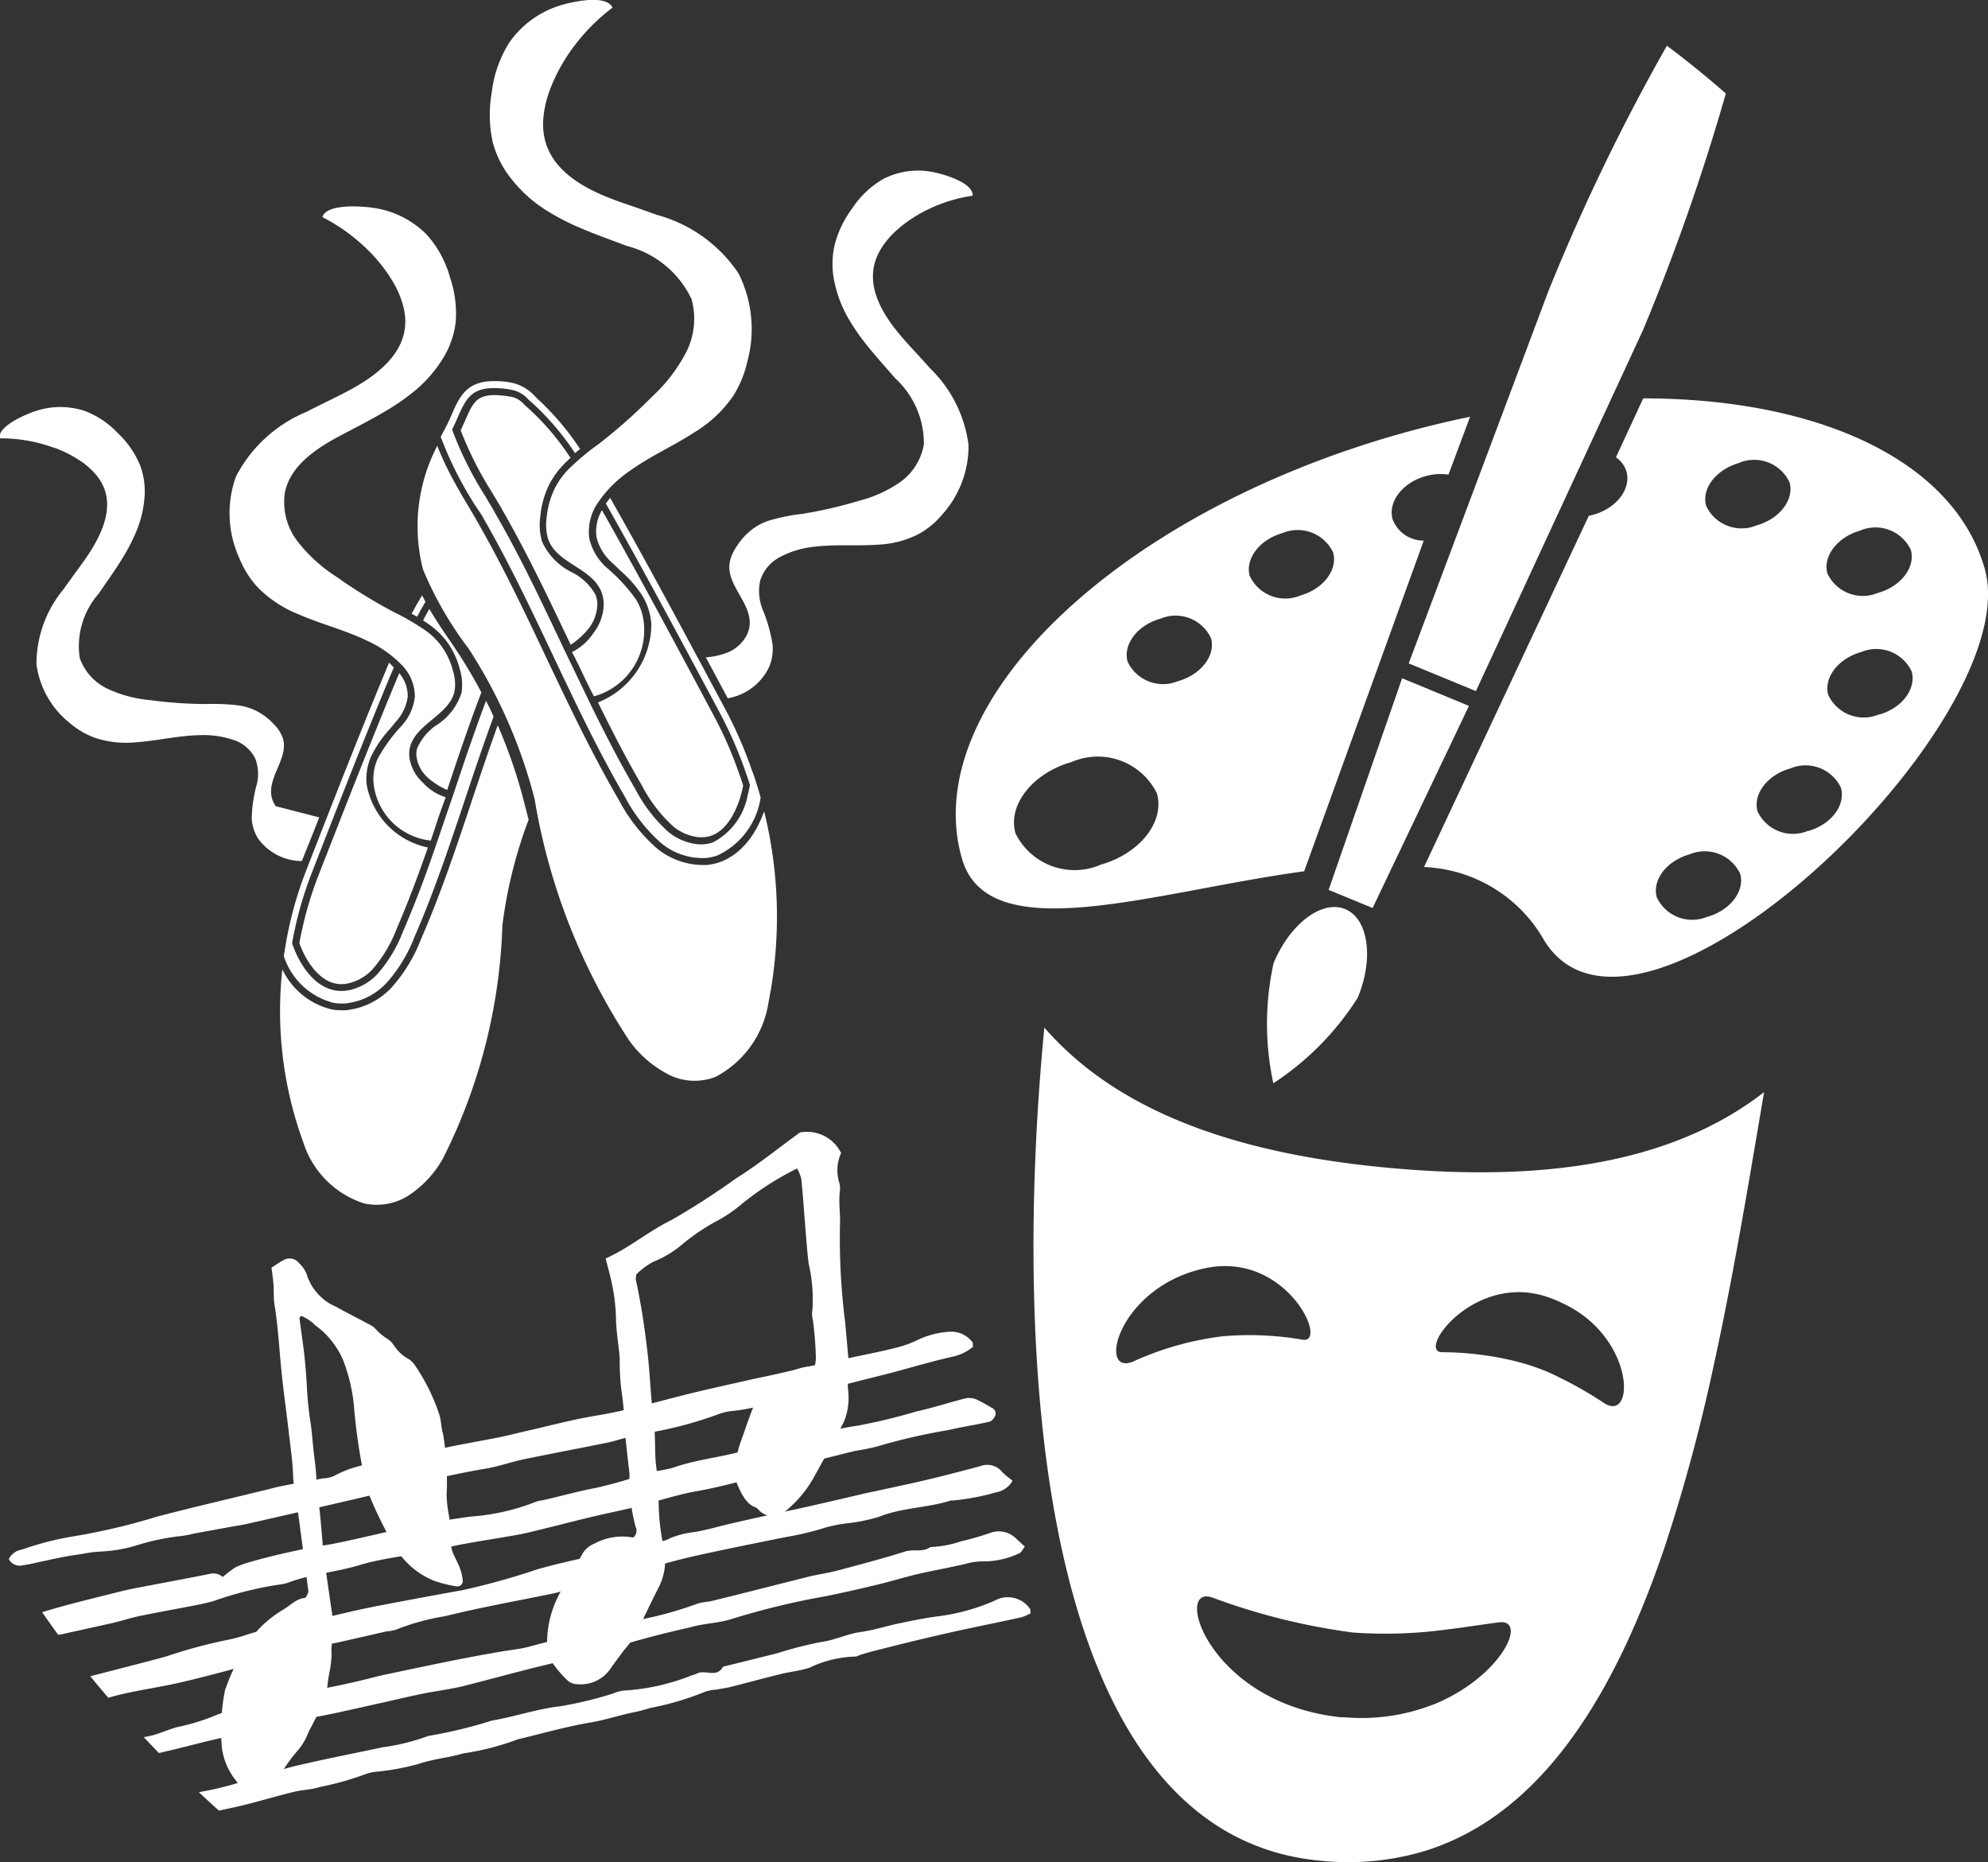 <svg xmlns="http://www.w3.org/2000/svg" width="41.648" height="39" viewBox="0 0 41.648 39"><rect x="0" y="0" width="41.648" height="39" fill="#333333" stroke="none"/><g transform="translate(-57.004 -438.306)"><path d="M133.561,513.981c.189-.457.366-.934.529-1.425a36.378,36.378,0,0,0,.992-3.685c.431-1.959.755-3.956,1.062-5.755-1.994,1.546-4.751,1.86-7.765,1.594s-5.679-1.066-7.313-2.946c-.674,6.955-.158,16.914,5.793,17.45a5.593,5.593,0,0,0,2.163-.2C131.116,518.371,132.538,516.449,133.561,513.981Zm-1.873-6.546a3.2,3.2,0,0,1,.413.194c1.33.748,1.327,2.391.7,2.005a8.3,8.3,0,0,0-1.194-.66,4.924,4.924,0,0,0-.549-.191,6.528,6.528,0,0,0-1.667-.22C128.858,508.54,130.12,506.827,131.688,507.436Zm-8.771,1.327c-.76.3-.281-1.607,1.557-1.966,1.666-.325,2.543,1.576,2.012,1.506a6.533,6.533,0,0,0-1.682-.073A6.388,6.388,0,0,0,122.917,508.762Zm6.279,7.186a4.1,4.1,0,0,1-1.833.261h0s-.019,0-.037,0l-.043,0h0c-2.758-.285-3.525-2.775-2.709-2.512a13.491,13.491,0,0,0,2.957.737,9.58,9.58,0,0,0,2-.068c.362-.043.705-.1,1.049-.144C131.218,514.134,130.635,515.378,129.2,515.949Z" transform="translate(-42.183 -41.935)" fill="#fff"/><g transform="translate(57.004 438.306)"><g transform="translate(0 8.523)"><path d="M63.692,472.034l-.91-.234a.524.524,0,0,1-.085-.183c-.1-.414.352-.82.237-1.229a.236.236,0,0,0-.009-.026.784.784,0,0,0-.176-.271,1.291,1.291,0,0,0-.4-.3,1.248,1.248,0,0,0-.331-.1,4.171,4.171,0,0,0-.683-.031,9.176,9.176,0,0,1-.994-.058l-.212-.026a2.661,2.661,0,0,1-.864-.232,1.13,1.13,0,0,1-.59-.647,1.665,1.665,0,0,1,.394-1.346c.158-.233.325-.462.472-.7a4.039,4.039,0,0,0,.3-.563,2.3,2.3,0,0,0,.19-.748,1.561,1.561,0,0,0-.1-.7,1.976,1.976,0,0,0-.458-.654,1.852,1.852,0,0,0-.713-.472,1.649,1.649,0,0,0-1,.006c-.2.063-.811.32-.762.575a3.219,3.219,0,0,1,1.143.2l.013,0a2.627,2.627,0,0,1,.537.274,1.591,1.591,0,0,1,.317.28c.5.581.123,1.294-.253,1.824-.131.185-.278.379-.418.58a2.453,2.453,0,0,0-.569,1.577,1.9,1.9,0,0,0,.718,1.244,1.686,1.686,0,0,0,.526.3,2.117,2.117,0,0,0,.867.085c.423-.031.855-.136,1.281-.146a1.962,1.962,0,0,1,.709.09.788.788,0,0,1,.481.394.9.9,0,0,1,.028.566,2.845,2.845,0,0,0-.1.7.865.865,0,0,0,.133.414,1.14,1.14,0,0,0,.915.472Q63.513,472.493,63.692,472.034Z" transform="translate(-57.004 -463.437)" fill="#fff"/></g><g transform="translate(14.789 3.573)"><path d="M104.791,452.419c-.46-.513-.944-1.221-.525-1.924a1.718,1.718,0,0,1,.28-.351,2.712,2.712,0,0,1,.506-.378.049.049,0,0,1,.012-.007,3.188,3.188,0,0,1,1.132-.391c.013-.282-.648-.463-.858-.5a1.6,1.6,0,0,0-1.014.149,1.942,1.942,0,0,0-.655.62,2.195,2.195,0,0,0-.369.776,1.8,1.8,0,0,0,0,.766,2.593,2.593,0,0,0,.3.775,4.421,4.421,0,0,0,.39.559c.186.233.388.453.583.68a1.852,1.852,0,0,1,.6,1.386,1.233,1.233,0,0,1-.5.79,2.661,2.661,0,0,1-.844.385c-.071.021-.141.042-.212.061a9.067,9.067,0,0,1-1,.218,4,4,0,0,0-.69.14,1.237,1.237,0,0,0-.321.161,1.366,1.366,0,0,0-.361.389.882.882,0,0,0-.139.32c0,.009,0,.019-.005.029-.056.46.458.825.422,1.286a.6.6,0,0,1-.059.211.787.787,0,0,1-.378.355,1.458,1.458,0,0,1-.481.112l.459.858a1.178,1.178,0,0,0,.866-.653.992.992,0,0,0,.074-.466,3.239,3.239,0,0,0-.206-.733,1.039,1.039,0,0,1-.054-.614.843.843,0,0,1,.43-.5,1.94,1.94,0,0,1,.707-.208c.434-.055.888-.01,1.323-.043a2.067,2.067,0,0,0,.868-.227,1.739,1.739,0,0,0,.49-.41,2.137,2.137,0,0,0,.546-1.452,2.716,2.716,0,0,0-.81-1.609C105.128,452.782,104.951,452.6,104.791,452.419Z" transform="translate(-100.607 -448.842)" fill="#fff"/></g><g transform="translate(4.804 4.32)"><path d="M76.694,479.341c-.589,1.413-1.145,2.84-1.7,4.266a7.805,7.805,0,0,0-.367,1.242c-.02.092-.037.186-.053.278s-.03.174-.041.261l.009.021a1.484,1.484,0,0,0,1.033.951,1.038,1.038,0,0,0,.181.013l.054,0a1.368,1.368,0,0,0,.873-.429,3.151,3.151,0,0,0,.593-.979c.352-.808.644-1.649.922-2.476l.143-.428c0-.006,0-.011.006-.017.184-.555.375-1.121.581-1.681-.051-.111-.1-.22-.159-.329-.242.641-.46,1.29-.673,1.926l-.4,1.17c-.2.583-.419,1.166-.664,1.73a2.954,2.954,0,0,1-.541.9,1.16,1.16,0,0,1-.574.331.808.808,0,0,1-.3.01c-.472-.078-.743-.583-.837-.8-.027-.062-.051-.125-.074-.188l0,0c.015-.091.03-.166.045-.236a7.692,7.692,0,0,1,.361-1.222c.545-1.4,1.109-2.851,1.7-4.262l.025-.06c-.033-.033-.066-.065-.1-.1Z" transform="translate(-73.391 -469.675)" fill="#fff"/><path d="M83.671,477.658a1.264,1.264,0,0,1-.518.677,1.1,1.1,0,0,0-.416.5.474.474,0,0,0-.008.183.741.741,0,0,0,.238.425,1.565,1.565,0,0,0,.406.255l0-.012c.224-.67.453-1.357.713-2.033-.146-.273-.3-.54-.47-.8-.07-.107-.142-.213-.214-.319-.138-.2-.279-.412-.406-.628-.045.079-.09.159-.132.24.058.037.115.075.17.117a1.637,1.637,0,0,1,.324.32,1.7,1.7,0,0,1,.278.592,1.1,1.1,0,0,1,.039.445C83.676,477.628,83.674,477.643,83.671,477.658Z" transform="translate(-78.805 -467.471)" fill="#fff"/><path d="M77.388,481.054c.045-.054.09-.107.133-.161a.951.951,0,0,0,.252-.53.747.747,0,0,0-.178-.49c-.606,1.45-1.185,2.94-1.7,4.255a7.549,7.549,0,0,0-.353,1.2c-.014.061-.027.124-.039.2.017.047.036.094.056.14.065.15.31.642.725.711a.56.56,0,0,0,.1.008.728.728,0,0,0,.148-.017,1.017,1.017,0,0,0,.5-.29,2.8,2.8,0,0,0,.51-.856c.241-.553.453-1.126.654-1.7a1.638,1.638,0,0,1-1.286-1.333,1.178,1.178,0,0,1,.1-.583A2.329,2.329,0,0,1,77.388,481.054Z" transform="translate(-74.035 -470.094)" fill="#fff"/><path d="M82.722,475.2c-.024-.044-.047-.089-.071-.135-.076.126-.15.254-.218.384l.114.064Q82.631,475.349,82.722,475.2Z" transform="translate(-78.613 -466.915)" fill="#fff"/><path d="M79.416,484.705a10.609,10.609,0,0,0-.55-1.6c-.191.529-.366,1.052-.528,1.538-.323.969-.656,1.971-1.076,2.934a3.3,3.3,0,0,1-.623,1.024,1.515,1.515,0,0,1-.969.473l-.057,0h-.019a1.178,1.178,0,0,1-.192-.015,1.536,1.536,0,0,1-1.048-.844,8,8,0,0,0,.446,3.644,1.959,1.959,0,0,0,1.274,1.262,1.241,1.241,0,0,0,.913-.16,2.23,2.23,0,0,0,.736-.791,11.658,11.658,0,0,0,1.241-4.874,9.549,9.549,0,0,1,.55-2.213C79.482,484.963,79.45,484.834,79.416,484.705Z" transform="translate(-73.243 -472.234)" fill="#fff"/><path d="M74.066,460.149a2.341,2.341,0,0,1,.7.488.939.939,0,0,1,.29.681,1.083,1.083,0,0,1-.284.615,3.373,3.373,0,0,0-.493.678,1.029,1.029,0,0,0-.089.511,1.35,1.35,0,0,0,1.2,1.208c.191-.574.13-.406.312-.909a1.052,1.052,0,0,1-.473-.3.894.894,0,0,1-.284-.513.617.617,0,0,1,.011-.241c.129-.49.825-.67.932-1.167,0-.011,0-.022.005-.033a.946.946,0,0,0-.036-.384,1.542,1.542,0,0,0-.254-.541,1.492,1.492,0,0,0-.294-.291,5,5,0,0,0-.7-.411,10.982,10.982,0,0,1-1.018-.612c-.071-.047-.14-.1-.21-.145a3.19,3.19,0,0,1-.784-.723,1.346,1.346,0,0,1-.265-1.011c.108-.566.652-.93,1.161-1.2.3-.159.6-.309.887-.478a4.824,4.824,0,0,0,.632-.427,2.757,2.757,0,0,0,.615-.685,1.864,1.864,0,0,0,.285-.789,2.356,2.356,0,0,0-.122-.945,2.214,2.214,0,0,0-.492-.894,1.967,1.967,0,0,0-1.057-.545c-.244-.043-1.033-.111-1.123.185a3.854,3.854,0,0,1,1.1.841.091.091,0,0,1,.011.013,3.124,3.124,0,0,1,.416.587,1.885,1.885,0,0,1,.179.471c.2.889-.586,1.435-1.278,1.787-.241.123-.5.246-.762.381a2.926,2.926,0,0,0-1.475,1.352,2.269,2.269,0,0,0,.07,1.712,2,2,0,0,0,.387.613,2.506,2.506,0,0,0,.869.569C73.1,459.8,73.611,459.925,74.066,460.149Z" transform="translate(-71.169 -451.044)" fill="#fff"/></g><g transform="translate(8.729)"><path d="M93.858,473.842c.291.592.594,1.182.923,1.746a3.045,3.045,0,0,0,.647.845,1,1,0,0,0,.548.233l.054,0a.607.607,0,0,0,.195-.031c.414-.14.591-.714.636-.886.015-.055.027-.111.038-.166-.024-.079-.046-.146-.07-.209a8.466,8.466,0,0,0-.538-1.241c-.714-1.337-1.522-2.853-2.35-4.318a.872.872,0,0,0-.113.572,1.044,1.044,0,0,0,.337.539c.053.053.106.1.16.154a2.488,2.488,0,0,1,.464.53,1.312,1.312,0,0,1,.186.6A1.767,1.767,0,0,1,93.858,473.842Z" transform="translate(-90.059 -459.13)" fill="#fff"/><path d="M87.3,464.574a1.769,1.769,0,0,1,.277-.391c.053-.057.109-.11.167-.162a5.352,5.352,0,0,0-.893-1.048l-.075-.068a.486.486,0,0,0-.277-.165,2.027,2.027,0,0,0-.34-.035.883.883,0,0,0-.131.008.651.651,0,0,0-.1.022c-.191.058-.269.218-.39.5l-.02.043c-.013.029-.025.058-.039.087l-.036.078a7.486,7.486,0,0,0,.662,1.309l.051.087c.033.055.065.11.1.165.022.038.043.075.063.112.521.908.979,1.871,1.42,2.8l.009.019a1.658,1.658,0,0,0,.375-.34.855.855,0,0,0,.183-.506.566.566,0,0,0-.037-.2,1.154,1.154,0,0,0-.5-.474,1.328,1.328,0,0,1-.621-.642.342.342,0,0,1-.013-.048,1.228,1.228,0,0,1-.024-.471A1.9,1.9,0,0,1,87.3,464.574Z" transform="translate(-84.521 -454.43)" fill="#fff"/><path d="M87.75,442.079a2.852,2.852,0,0,0,.725.641,4.834,4.834,0,0,0,.7.361c.318.138.647.251.971.376a2.059,2.059,0,0,1,1.357,1.113,1.546,1.546,0,0,1-.12,1.129,3.428,3.428,0,0,1-.69.9c-.064.064-.127.127-.192.189a11.384,11.384,0,0,1-.943.818,5.185,5.185,0,0,0-.656.553,1.648,1.648,0,0,0-.255.359,1.758,1.758,0,0,0-.178.622,1.063,1.063,0,0,0,.02.42c0,.011.005.022.009.034.181.519.915.6,1.118,1.111a.713.713,0,0,1,.047.258,1.006,1.006,0,0,1-.213.6,1.155,1.155,0,0,1-.451.4c.175.33.258.544.46.928a1.436,1.436,0,0,0,1.049-1.491,1.162,1.162,0,0,0-.166-.536,3.576,3.576,0,0,0-.6-.654,1.183,1.183,0,0,1-.379-.617,1.07,1.07,0,0,1,.194-.779,2.49,2.49,0,0,1,.638-.635c.43-.313.933-.532,1.375-.822a2.632,2.632,0,0,0,.8-.749,2.255,2.255,0,0,0,.3-.72,2.6,2.6,0,0,0-.181-1.854,3,3,0,0,0-1.7-1.224c-.282-.1-.567-.2-.83-.291-.754-.271-1.635-.735-1.561-1.724a2.2,2.2,0,0,1,.113-.536,3.5,3.5,0,0,1,.336-.7.105.105,0,0,1,.009-.016,4.111,4.111,0,0,1,.992-1.077c-.134-.3-.926-.108-1.167-.023a2.027,2.027,0,0,0-.994.752,2.5,2.5,0,0,0-.368,1.039,2.717,2.717,0,0,0,.016,1.036A2.066,2.066,0,0,0,87.75,442.079Z" transform="translate(-85.745 -438.306)" fill="#fff"/><path d="M85.116,464.656c.014.024.028.048.04.072.527.916.991,1.892,1.439,2.839l.013.028.178.374q.163.341.329.684l.022.047h0c.305.623.624,1.246.973,1.844a3.4,3.4,0,0,0,.746.961,1.351,1.351,0,0,0,.95.326c.019,0,.036,0,.055-.006a1.043,1.043,0,0,0,.181-.043,1.594,1.594,0,0,0,.909-1.185c0-.008,0-.017.006-.024-.024-.092-.051-.183-.08-.275s-.061-.2-.1-.291a8.737,8.737,0,0,0-.555-1.28c-.774-1.448-1.548-2.9-2.354-4.325l-.064-.113c-.033.039-.061.079-.09.119l.038.068c.806,1.426,1.592,2.9,2.352,4.321a8.6,8.6,0,0,1,.546,1.259c.027.073.053.152.082.247l0,0c-.014.072-.029.143-.047.214a1.4,1.4,0,0,1-.733.99.772.772,0,0,1-.306.037,1.159,1.159,0,0,1-.632-.266,3.164,3.164,0,0,1-.681-.886c-.334-.572-.64-1.169-.935-1.769l-.566-1.175-.005-.011c-.446-.94-.9-1.91-1.431-2.825-.019-.036-.04-.073-.061-.108-.047-.083-.1-.166-.146-.248a7.494,7.494,0,0,1-.686-1.367h0c0-.009-.006-.02-.011-.03.02-.04.041-.084.062-.131s.036-.081.054-.12c.118-.269.218-.5.483-.582a.814.814,0,0,1,.127-.028,1.725,1.725,0,0,1,.516.027.632.632,0,0,1,.354.2c.023.022.046.043.072.065a5.467,5.467,0,0,1,.907,1.062c.035-.029.071-.058.107-.086a5.713,5.713,0,0,0-.929-1.086.919.919,0,0,0-.49-.3,1.841,1.841,0,0,0-.555-.027.94.94,0,0,0-.148.033c-.369.113-.473.453-.621.778-.023.051-.049.1-.075.152-.005.01-.01.019-.014.028-.03.054-.061.111-.088.168a7.762,7.762,0,0,0,.7,1.4Z" transform="translate(-83.75 -453.861)" fill="#fff"/><path d="M90.019,473.492h0c-.013.037-.028.072-.043.107s-.027.07-.042.1-.033.065-.049.1-.033.064-.051.094-.036.058-.054.086-.039.059-.059.086-.038.05-.058.074-.045.053-.07.078-.039.041-.06.061-.053.047-.081.07-.039.033-.059.047-.065.043-.1.063c-.017.01-.034.022-.052.031a1.1,1.1,0,0,1-.16.069,1.14,1.14,0,0,1-.208.05l-.067.007c-.031,0-.065,0-.1,0h0a1.54,1.54,0,0,1-.952-.363,3.544,3.544,0,0,1-.78-1c-.567-.972-1.054-2-1.524-2.989-.421-.889-.9-1.9-1.434-2.829-.015-.028-.027-.05-.04-.072l-.144-.245c-.06-.1-.121-.2-.18-.307h0c-.06-.1-.118-.207-.175-.313v0q-.085-.159-.162-.324v0c-.052-.111-.1-.223-.144-.338a3.643,3.643,0,0,0-.3,2.587,7.4,7.4,0,0,0,.951,1.653,10.662,10.662,0,0,1,1.388,3.159,13.105,13.105,0,0,0,1.978,5.052,2.312,2.312,0,0,0,.864.736,1.21,1.21,0,0,0,.95.03,2.119,2.119,0,0,0,1.108-1.559A9.2,9.2,0,0,0,90.019,473.492Z" transform="translate(-82.739 -456.498)" fill="#fff"/></g></g><path d="M71.681,516.216c.085-.054.161-.111.245-.154a.252.252,0,0,1,.335.06.606.606,0,0,1,.158.232,1.088,1.088,0,0,0,.607.676c.231.129.469.247.7.372a.481.481,0,0,1,.14.1,1.088,1.088,0,0,0,.237.2.468.468,0,0,1,.142.138.844.844,0,0,0,.308.288.44.44,0,0,1,.139.14,4.072,4.072,0,0,1,.51,1.04c.037.126.034.264.073.388a3.641,3.641,0,0,1,.06.638,3.326,3.326,0,0,1,.015.623,2.62,2.62,0,0,0,.049.45c.01.084.039.164-.038.238a.137.137,0,0,0,0,.185c.1.1.069.228.113.337s.109.221.153.336a1.009,1.009,0,0,1,.059.247.114.114,0,0,1-.137.138,2.579,2.579,0,0,1-.466-.117,1.693,1.693,0,0,1-.822-.717,8.631,8.631,0,0,1-.529-1.068,1.421,1.421,0,0,1-.1-.354,12.166,12.166,0,0,1-.218-1.459,3.533,3.533,0,0,0-.233-1.023,1.748,1.748,0,0,0-.578-.725.867.867,0,0,0-.3-.2c-.017.023-.037.038-.035.05.032.252.071.5.1.757.024.216.041.434.054.65a6.627,6.627,0,0,0,.067.705c.037.225.051.452.076.678.013.122.032.243.043.366.019.215.023.432.054.646.057.393.071.789.12,1.182.061.488.137.974.206,1.461a.337.337,0,0,1,.007.166,1.125,1.125,0,0,0-.054.448,2.812,2.812,0,0,1-.03.282,3.333,3.333,0,0,0-.058.362.884.884,0,0,1-.078.329c-.073.163-.158.322-.237.483a1.91,1.91,0,0,0-.1.2,1.222,1.222,0,0,1-.225.359,3.656,3.656,0,0,0-.3.409.948.948,0,0,1-.318.317.429.429,0,0,1-.647-.105,1.365,1.365,0,0,1-.308-.724,4.352,4.352,0,0,1,.064-1.162.33.33,0,0,1,.026-.081A4.149,4.149,0,0,1,71.4,523.8a2.419,2.419,0,0,1,.531-.425c.144-.083.262-.222.444-.242.029,0,.054-.068.076-.109a.111.111,0,0,0,0-.056c-.069-.527-.136-1.054-.207-1.581a7.2,7.2,0,0,1-.107-.76c-.008-.324-.056-.642-.093-.961-.05-.443-.115-.885-.158-1.328s-.069-.908-.143-1.358c-.021-.131-.009-.266-.019-.4S71.7,516.341,71.681,516.216Z" transform="translate(-8.99 -51.358)" fill="#fff"/><path d="M94.839,514.719c.1-.267.181-.539.294-.8a.914.914,0,0,1,.578-.592,1.316,1.316,0,0,1,.689-.222.684.684,0,0,0,.023-.189,7.115,7.115,0,0,0-.064-.783.46.46,0,0,1-.008-.2,3.345,3.345,0,0,0-.08-.978c-.033-.272-.051-.546-.074-.819-.026-.317-.047-.633-.079-.949a.911.911,0,0,0-.088-.219,6.23,6.23,0,0,0-1.147.734,2.977,2.977,0,0,1-.57.385,4.5,4.5,0,0,0-.653.44,2.215,2.215,0,0,1-.639.394,1.52,1.52,0,0,0-.357.263.421.421,0,0,0-.013.113c.11.5.186,1.011.245,1.523.057.489.068.982.133,1.471.032.248.02.5.034.754.005.109.024.218.034.327a3.814,3.814,0,0,1,.033.459,4.618,4.618,0,0,0,.1,1.045,1.256,1.256,0,0,1-.084.835c-.18.35-.344.709-.525,1.058a2.256,2.256,0,0,1-.216.287c-.1.14-.211.278-.309.423a.751.751,0,0,1-.664.291.316.316,0,0,1-.21-.077,2.461,2.461,0,0,1-.338-.4.636.636,0,0,1-.09-.312,2.157,2.157,0,0,1,.162-.9c.153-.368.388-.687.572-1.035a.524.524,0,0,1,.267-.226,1.222,1.222,0,0,1,.8-.121.182.182,0,0,0,.051-.227,3.871,3.871,0,0,1-.128-1.075c0-.086-.017-.174-.026-.261-.024-.229-.054-.458-.071-.688a6.628,6.628,0,0,0-.074-.849,5.26,5.26,0,0,1-.033-.657c-.021-.274-.073-.546-.078-.819a3.963,3.963,0,0,0-.094-.781c-.035-.158-.079-.316-.123-.489.49-.216.9-.572,1.381-.806a15.7,15.7,0,0,0,1.351-.871c.454-.283.873-.623,1.338-.961a.794.794,0,0,1,.863.431.875.875,0,0,0-.038.623.458.458,0,0,1,.014.163c-.034.241.012.483,0,.722a13.939,13.939,0,0,0,.108,2.029c.03.327.06.654.085.982a1.351,1.351,0,0,1-.018.195,1.16,1.16,0,0,0-.007.227,1.345,1.345,0,0,1-.081.678c-.027.068-.572,1.064-.623,1.151a2.425,2.425,0,0,1-.553.685.692.692,0,0,1-.1.08.392.392,0,0,1-.487-.035c-.033-.03-.062-.071-.1-.084-.275-.085-.42-.615-.438-.662C94.638,515.4,94.817,514.779,94.839,514.719Z" transform="translate(-22.327 -46.189)" fill="#fff"/><g transform="translate(77.027 439.259)"><path d="M125.843,466.636a.692.692,0,0,1-.653-.449c-.1-.361.206-.765.688-.9a1.138,1.138,0,0,1,.483-.033l.453-1.212q-.726.149-1.47.358c-5.979,1.691-10.089,5.669-9.179,8.885.545,1.929,4.008.705,7.173.277Zm-6.767,6.788a1.38,1.38,0,0,1-1.786-.657c-.168-.594.359-1.263,1.177-1.494a1.38,1.38,0,0,1,1.786.657C120.422,472.523,119.895,473.192,119.076,473.423Zm1.622-3.846a.82.82,0,0,1-1.059-.407c-.1-.362.207-.766.689-.9a.818.818,0,0,1,1.058.408C121.488,469.037,121.181,469.441,120.7,469.578Zm1.5-2.2c-.1-.361.206-.765.688-.9a.819.819,0,0,1,1.059.408c.1.361-.205.764-.688.9A.819.819,0,0,1,122.2,467.379Z" transform="translate(-116.039 -456.266)" fill="#fff"/><path d="M156.711,466.475c-.637-2.254-3.463-3.566-7.154-3.567l-.572,1.235a.55.55,0,0,1,.221.3c.1.361-.207.765-.689.9-.033.009-.066.018-.1.024l-3.452,7.357a3.031,3.031,0,0,1,2.476,1.466C149.346,477.588,157.62,469.69,156.711,466.475Zm-2.606-.8a.819.819,0,0,1,1.059.407c.1.361-.206.765-.689.9a.819.819,0,0,1-1.059-.407C153.315,466.218,153.623,465.814,154.1,465.678Zm-2.541-1.416a.819.819,0,0,1,1.059.408c.1.361-.206.764-.689.9a.818.818,0,0,1-1.058-.407C150.773,464.8,151.081,464.4,151.564,464.261Zm-.665,9.506a.818.818,0,0,1-1.058-.407c-.1-.362.206-.765.688-.9a.82.82,0,0,1,1.059.407C151.69,473.228,151.38,473.631,150.9,473.767Zm2.112-1.8a.819.819,0,0,1-1.059-.407c-.1-.361.207-.766.689-.9a.82.82,0,0,1,1.059.407C153.8,471.431,153.493,471.834,153.011,471.97Zm1.482-2.437a.819.819,0,0,1-1.059-.407c-.1-.362.206-.765.689-.9a.818.818,0,0,1,1.058.407C155.283,468.993,154.975,469.4,154.492,469.533Z" transform="translate(-135.155 -455.517)" fill="#fff"/><path d="M140.6,480.191l-1.54,4.433.922.379L142,480.77Z" transform="translate(-131.249 -466.938)" fill="#fff"/><path d="M136.881,494.362c-.486-.2-1.157.307-1.5,1.133a5.919,5.919,0,0,0-.005,2.515,5.934,5.934,0,0,0,1.767-1.79C137.487,495.394,137.367,494.562,136.881,494.362Z" transform="translate(-128.723 -476.274)" fill="#fff"/><path d="M144.017,454.058l1.408.58,3.5-7.56a45.278,45.278,0,0,0,1.736-4.957c-.4-.348-.811-.685-1.235-1a43.1,43.1,0,0,0-2.485,5.146Z" transform="translate(-134.528 -441.116)" fill="#fff"/></g><path d="M61.084,529.345c.189-.043.373-.106.563-.145.406-.084.814-.156,1.22-.235.114-.022.228-.049.34-.082a7.488,7.488,0,0,1,1.354-.34.886.886,0,0,0,.227-.052c.476-.176.984-.21,1.469-.358.542-.165,1.119-.2,1.674-.334s1.12-.206,1.68-.309c.152-.028.3-.068.453-.105.364-.089.727-.183,1.092-.27.315-.076.634-.135.948-.217.413-.109.818-.244,1.242-.318.4-.069.784-.177,1.175-.271a.488.488,0,0,0,.177-.075.86.86,0,0,1,.366-.118c.151-.033.3-.058.454-.095.377-.092.752-.19,1.13-.282a3.927,3.927,0,0,0,.456-.092,12.552,12.552,0,0,1,1.475-.34c.29-.068.585-.111.875-.177.049-.011.1-.078.122-.13a.125.125,0,0,0-.071-.16,3.152,3.152,0,0,0-.34-.184.39.39,0,0,0-.226-.012c-.338.085-.671.195-1.011.27a11.989,11.989,0,0,1-1.246.3,6.085,6.085,0,0,0-.608.121c-.392.085-.784.176-1.177.263a3.085,3.085,0,0,0-.381.074c-.538.191-1.116.225-1.656.409-.194.066-.407.074-.6.133a9.776,9.776,0,0,1-1.041.3c-.369.069-.731.17-1.1.256a1.212,1.212,0,0,0-.152.031,4.614,4.614,0,0,1-1.276.307c-.193.015-.384.049-.575.078-.077.011-.151.036-.226.052-.163.034-.327.07-.491.1s-.308.045-.459.077c-.43.092-.858.2-1.289.282a14.423,14.423,0,0,0-1.706.376,1.711,1.711,0,0,0-.29.109,2.306,2.306,0,0,0-.262.2.3.3,0,0,0-.255-.069c-.495.1-.992.191-1.488.286-.153.03-.305.06-.456.1-.439.111-.88.215-1.316.34-.089.026-.179.052-.268.082.11.157.22.315.334.47.027,0,.055-.006.081-.011C60.38,529.5,60.733,529.425,61.084,529.345Z" transform="translate(-1.722 -57.046)" fill="#fff"/><path d="M64.117,533.407c.382-.073.759-.17,1.135-.269.4-.1.8-.234,1.2-.336a11.6,11.6,0,0,1,1.282-.3c.051-.007.1-.022.152-.033l.909-.207a.873.873,0,0,0,.191-.034,4.932,4.932,0,0,1,1.043-.286c.753-.187,1.518-.321,2.279-.479.075-.016.149-.042.223-.065.149-.044.3-.1.446-.135.414-.107.83-.209,1.243-.314.351-.09.7-.193,1.053-.271.633-.139,1.268-.268,1.9-.394a6.086,6.086,0,0,0,.829-.2,3.073,3.073,0,0,1,.419-.083,3.75,3.75,0,0,0,.683-.136c.488-.2,1.017-.185,1.509-.344a.134.134,0,0,1,.039,0,4.864,4.864,0,0,0,.914-.172.482.482,0,0,0,.343-.245,1.59,1.59,0,0,1-.218-.181.4.4,0,0,0-.456-.122c-.351.093-.7.185-1.053.27s-.682.153-1.023.228c-.152.034-.305.062-.457.1-.429.1-.857.2-1.286.295-.467.1-.936.2-1.4.308-.265.06-.526.142-.794.182a1.867,1.867,0,0,0-.485.125.477.477,0,0,1-.257.069.969.969,0,0,0-.529.076c-.2.066-.4.119-.6.168-.465.115-.936.207-1.4.341a15.087,15.087,0,0,1-1.567.436q-.629.112-1.258.231-.439.081-.877.172c-.3.063-.605.152-.912.193a9.169,9.169,0,0,0-1.436.325,3.236,3.236,0,0,1-.45.122,10.624,10.624,0,0,0-1.274.345c-.361.1-.726.191-1.089.286l-.5.128c.122.151.247.3.373.447l.015,0C63.354,533.54,63.736,533.48,64.117,533.407Z" transform="translate(-3.692 -59.787)" fill="#fff"/><path d="M77.273,520.54a1.774,1.774,0,0,0-.674.17,2.278,2.278,0,0,1-.473.169c-.3.076-.607.135-.912.2-.266.056-.533.108-.8.168-.29.065-.579.137-.869.2-.139.032-.28.057-.419.089-.505.116-1.012.223-1.513.352-.578.148-1.15.31-1.741.407-.46.075-.911.194-1.367.3-.227.049-.45.11-.678.156-.381.077-.766.14-1.145.222-.479.1-.95.242-1.436.323a2.226,2.226,0,0,0-.883.267.628.628,0,0,1-.225.048c-.292.055-.585.105-.877.163-.139.028-.276.071-.414.1-.73.179-1.462.348-2.189.539a13.375,13.375,0,0,1-1.776.417,6.251,6.251,0,0,0-1.052.273.363.363,0,0,0-.275.2.259.259,0,0,0,.3.127c.166-.022.329-.068.494-.1.125-.027.251-.055.377-.078s.254-.042.382-.061a2.62,2.62,0,0,1,.347-.046,3.08,3.08,0,0,0,.763-.126,4.741,4.741,0,0,1,.949-.2,2.044,2.044,0,0,0,.267-.052l.8-.146c.1-.018.2-.031.3-.054q.721-.163,1.441-.33c.5-.117,1.01-.23,1.512-.358a19.548,19.548,0,0,1,2.005-.463c.28-.04.552-.14.831-.2.583-.121,1.169-.231,1.752-.349.14-.028.276-.073.414-.109l.263-.069a8.164,8.164,0,0,0,1.687-.429,1.208,1.208,0,0,1,.3-.063,3.837,3.837,0,0,0,.61-.119c.5-.183,1.029-.236,1.537-.38.386-.109.778-.2,1.166-.3.412-.109.821-.233,1.237-.327a1.032,1.032,0,0,0,.467-.216c-.008-.05,0-.083-.017-.1A.55.55,0,0,0,77.273,520.54Z" transform="translate(-0.366 -54.341)" fill="#fff"/><path d="M67.306,537.253q.888-.209,1.779-.406c.227-.051.458-.086.685-.134.342-.072.682-.149,1.023-.225.316-.07.631-.146.947-.211.293-.059.592-.092.879-.166.828-.212,1.65-.447,2.49-.611a1.058,1.058,0,0,0,.225-.062,20.4,20.4,0,0,1,1.983-.544c.3-.09.612-.088.912-.187a15.971,15.971,0,0,1,1.924-.466c.369-.073.735-.157,1.1-.245.289-.069.574-.158.863-.226.327-.076.66-.132.987-.21a1.321,1.321,0,0,1,.381-.052,1.743,1.743,0,0,0,.752-.173c.039-.017.061-.074.11-.136l-.2-.186a.511.511,0,0,0-.509-.107,6.2,6.2,0,0,1-.633.183,2.259,2.259,0,0,1-.638.119c-.16.118-.353.038-.528.093-.47.148-.946.274-1.422.4-.2.053-.407.079-.607.129-.664.166-1.328.338-1.992.5-.112.029-.234.029-.342.068a7.756,7.756,0,0,1-1.384.365c-.318.053-.629.147-.944.226s-.627.16-.942.24c-.124.032-.247.07-.372.095s-.282.044-.422.067c-.869.146-1.729.333-2.59.515a16.935,16.935,0,0,1-1.674.353,1.5,1.5,0,0,0-.3.085,6.688,6.688,0,0,1-1.164.311.936.936,0,0,0-.263.066,4.386,4.386,0,0,1-.814.254c-.2.049-.387.145-.588.189l-.129.026q.157.168.317.332l.119-.028C66.652,537.42,66.978,537.331,67.306,537.253Z" transform="translate(-5.872 -62.499)" fill="#fff"/><path d="M71.274,541.012c.175-.043.363-.044.534-.1a6.277,6.277,0,0,0,.971-.274.96.96,0,0,1,.266-.051,5.359,5.359,0,0,0,.833-.158c.308-.107.63-.129.939-.222a5.5,5.5,0,0,0,1.12-.286.163.163,0,0,1,.037-.012c.5-.12,1-.263,1.514-.35.308-.053.6-.151.9-.213a3.18,3.18,0,0,0,.336-.088,6.1,6.1,0,0,0,1.152-.339.773.773,0,0,1,.227-.046c.1-.019.2-.03.306-.056.352-.088.7-.184,1.054-.27.2-.05.411-.07.607-.135a2.372,2.372,0,0,1,.963-.233c.035,0,.072-.027.109-.038.1-.029.2-.06.3-.085.314-.079.628-.159.943-.234s.6-.141.908-.207c.4-.087.81-.169,1.214-.258a1.077,1.077,0,0,0,.194-.084c-.008-.054,0-.086-.018-.1a.564.564,0,0,0-.729-.168,4.229,4.229,0,0,1-1.231.336c-.269.038-.537.092-.8.148s-.526.141-.794.178-.527.168-.806.206a7.72,7.72,0,0,0-.9.228c-.2.052-.4.1-.6.151l-.566.14c-.131.245-.378.051-.55.144a.527.527,0,0,1-.11.039,4.542,4.542,0,0,1-1.423.317.826.826,0,0,0-.222.062,8.24,8.24,0,0,1-1.094.265c-.492.054-.955.219-1.438.3a9.924,9.924,0,0,1-1.279.313.313.313,0,0,0-.112.03,4.561,4.561,0,0,1-.905.218c-.6.127-1.194.243-1.787.382-.34.079-.671.193-1.007.29a7.332,7.332,0,0,1-.825.225c-.077.013-.153.03-.229.044.139.129.277.258.419.384.153-.032.306-.063.458-.1C70.525,541.218,70.9,541.1,71.274,541.012Z" transform="translate(-8.106 -65.177)" fill="#fff"/></g></svg>